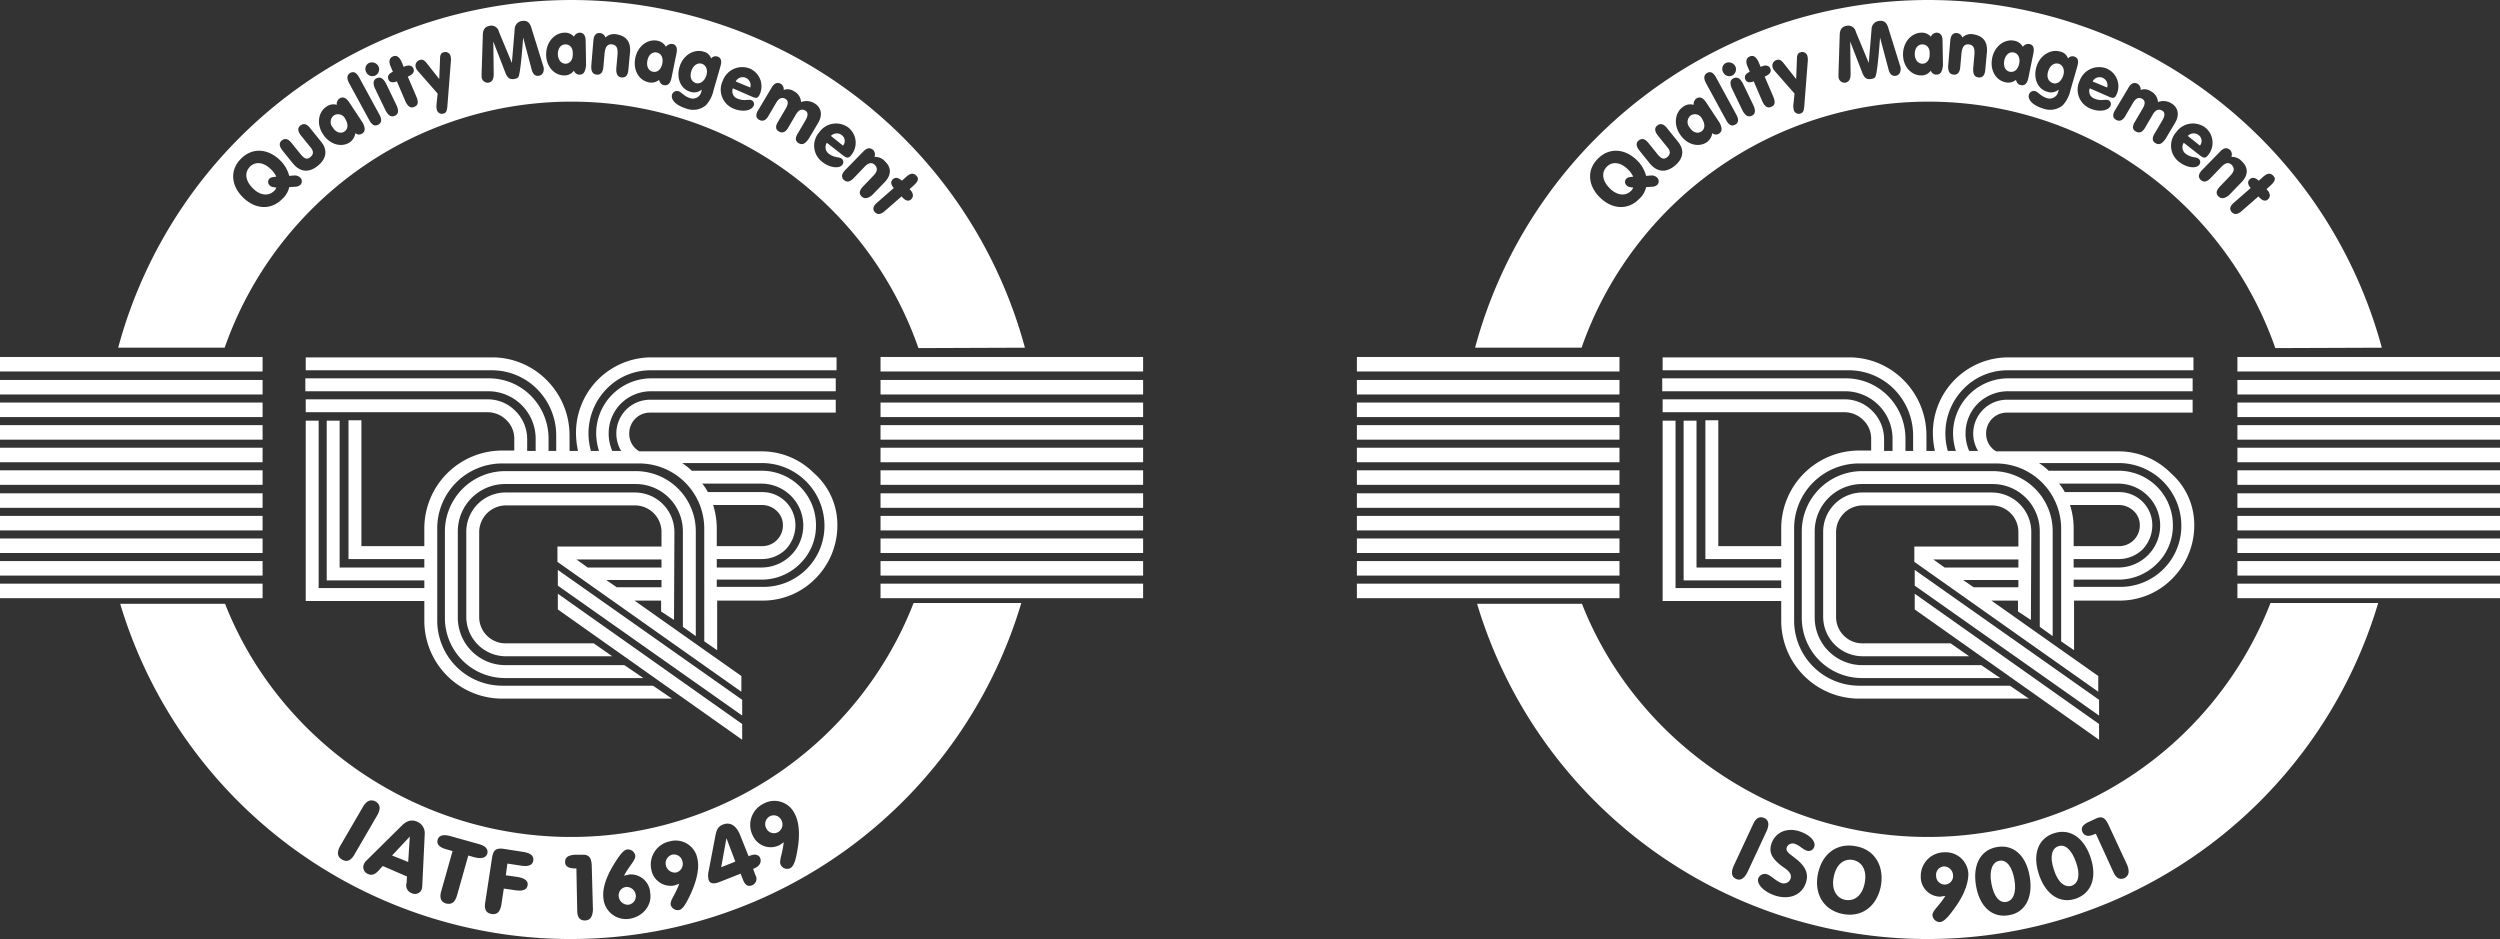 <svg id="b0bc36d0-5970-48be-9f6f-ea832c8cd4f5" data-name="Ebene 2" xmlns="http://www.w3.org/2000/svg" viewBox="0 0 619.8 232.8"><rect x="0" y="0" width="619.8" height="232.8" fill="#333333" stroke="none"/><defs><style>.b193d4ad-a3b4-4622-b6f8-8d038f86d936{fill:#fff;}</style></defs><title>footer-certifications-new</title><rect class="b193d4ad-a3b4-4622-b6f8-8d038f86d936" x="554.7" y="88.5" width="65.1" height="3.6"/><rect class="b193d4ad-a3b4-4622-b6f8-8d038f86d936" x="554.7" y="94.2" width="65.1" height="3.6"/><rect class="b193d4ad-a3b4-4622-b6f8-8d038f86d936" x="554.7" y="99.8" width="65.1" height="3.6"/><rect class="b193d4ad-a3b4-4622-b6f8-8d038f86d936" x="554.7" y="105.4" width="65.1" height="3.6"/><rect class="b193d4ad-a3b4-4622-b6f8-8d038f86d936" x="554.7" y="111" width="65.1" height="3.6"/><rect class="b193d4ad-a3b4-4622-b6f8-8d038f86d936" x="554.7" y="116.6" width="65.1" height="3.6"/><rect class="b193d4ad-a3b4-4622-b6f8-8d038f86d936" x="554.7" y="122.3" width="65.1" height="3.6"/><rect class="b193d4ad-a3b4-4622-b6f8-8d038f86d936" x="554.7" y="127.9" width="65.1" height="3.6"/><rect class="b193d4ad-a3b4-4622-b6f8-8d038f86d936" x="554.7" y="133.5" width="65.1" height="3.6"/><rect class="b193d4ad-a3b4-4622-b6f8-8d038f86d936" x="554.7" y="139.1" width="65.1" height="3.6"/><rect class="b193d4ad-a3b4-4622-b6f8-8d038f86d936" x="554.7" y="144.7" width="65.1" height="3.6"/><rect class="b193d4ad-a3b4-4622-b6f8-8d038f86d936" x="336.4" y="88.5" width="65.1" height="3.6"/><rect class="b193d4ad-a3b4-4622-b6f8-8d038f86d936" x="336.4" y="94.2" width="65.1" height="3.6"/><rect class="b193d4ad-a3b4-4622-b6f8-8d038f86d936" x="336.4" y="99.8" width="65.1" height="3.6"/><rect class="b193d4ad-a3b4-4622-b6f8-8d038f86d936" x="336.4" y="105.4" width="65.1" height="3.6"/><rect class="b193d4ad-a3b4-4622-b6f8-8d038f86d936" x="336.4" y="111" width="65.1" height="3.6"/><rect class="b193d4ad-a3b4-4622-b6f8-8d038f86d936" x="336.4" y="116.6" width="65.1" height="3.6"/><rect class="b193d4ad-a3b4-4622-b6f8-8d038f86d936" x="336.4" y="122.3" width="65.1" height="3.6"/><rect class="b193d4ad-a3b4-4622-b6f8-8d038f86d936" x="336.4" y="127.9" width="65.1" height="3.6"/><rect class="b193d4ad-a3b4-4622-b6f8-8d038f86d936" x="336.4" y="133.5" width="65.1" height="3.6"/><rect class="b193d4ad-a3b4-4622-b6f8-8d038f86d936" x="336.4" y="139.1" width="65.1" height="3.6"/><rect class="b193d4ad-a3b4-4622-b6f8-8d038f86d936" x="336.4" y="144.7" width="65.1" height="3.6"/><polygon class="b193d4ad-a3b4-4622-b6f8-8d038f86d936" points="520.4 183.4 520.4 179.5 474.7 147.2 474.7 151.1 520.4 183.4"/><path class="b193d4ad-a3b4-4622-b6f8-8d038f86d936" d="M495.9,168.1l-4.7-3.2H461.6a11.801,11.801,0,0,1-11.7-11.8V131.8A11.737,11.737,0,0,1,461.6,120h32.5a11.716,11.716,0,0,1,11.6,11.8v23.6l3.2,2.3V131.8a14.895,14.895,0,0,0-14.9-15H461.6a14.959,14.959,0,0,0-14.9,15v21.3a14.895,14.895,0,0,0,14.9,15h34.3Z"/><polygon class="b193d4ad-a3b4-4622-b6f8-8d038f86d936" points="520.4 177.4 520.4 173.5 474.7 141.3 474.7 145.2 520.4 177.4"/><path class="b193d4ad-a3b4-4622-b6f8-8d038f86d936" d="M500.4,135.5v-3.6a6.594,6.594,0,0,0-6.6-6.6h-32a6.659,6.659,0,0,0-6.6,6.6v21a6.531,6.531,0,0,0,6.6,6.6h21.8l4.6,3.2H461.8a9.816,9.816,0,0,1-9.8-9.8v-21a9.752,9.752,0,0,1,9.8-9.8h32a9.816,9.816,0,0,1,9.8,9.8l-.1,21.8-3.2-2.1v-2.7h-6.6l26.5,18.7v3.9l-45.6-32.2v-3.8h.1l25.7,0m0,8.3H486.7l2.6,1.8h11.1v-1.8m0-5.1H479.3l2.8,2h18.3v-2Z"/><path class="b193d4ad-a3b4-4622-b6f8-8d038f86d936" d="M544,130.3a18.615,18.615,0,0,1-5.5,13.2,18.231,18.231,0,0,1-13,5.4H514.2v12.3L511,159V131.1a16.155,16.155,0,0,0-16-16.2H460.8a16.091,16.091,0,0,0-16,16.2v22.7a16.155,16.155,0,0,0,16,16.2h37.5l4.7,3.2H460.8a19.312,19.312,0,0,1-19.2-19.4V149H412.2V104.3h3.2v41.5h26.2v-1.9H417.4V104.3h3.2v36.4h21v-2.1H422.8V104.2H426v31.2h15.6v-4.3a19.312,19.312,0,0,1,19.2-19.4h3.1v-2.9a6.345,6.345,0,0,0-2-4.7,6.595,6.595,0,0,0-4.6-1.9H412.2V99h45.1a9.61,9.61,0,0,1,6.9,2.9,9.837,9.837,0,0,1,2.9,7v2.9h2.1v-3A11.779,11.779,0,0,0,457.5,97H412.1V93.8h45.5A14.599,14.599,0,0,1,468,98.1a15.044,15.044,0,0,1,4.4,10.7v3h1.9V108a16.351,16.351,0,0,0-4.7-11.5,15.828,15.828,0,0,0-11.2-4.7H412.2V88.6h46.2a18.989,18.989,0,0,1,13.5,5.6,19.361,19.361,0,0,1,5.7,13.8v3.8h2.1a21.185,21.185,0,0,1-.5-4.4,18.716,18.716,0,0,1,18.5-18.8h46.1v3.2H497.7a15.127,15.127,0,0,0-10.8,4.5,15.744,15.744,0,0,0-4.6,11.1,16.116,16.116,0,0,0,.6,4.4h2a15.474,15.474,0,0,1-.7-4.3,13.68,13.68,0,0,1,13.5-13.7h45.9V97H497.7a10.64,10.64,0,0,0-7.3,3,10.425,10.425,0,0,0-3.1,7.5,10.699,10.699,0,0,0,.9,4.3h2.2a8.379,8.379,0,0,1,7.1-12.7h46.1v3.2H497.5a5.075,5.075,0,0,0-3.6,1.5,5.135,5.135,0,0,0-1.5,3.7,4.995,4.995,0,0,0,2.5,4.4h30.3a18.231,18.231,0,0,1,13,5.4A17.006,17.006,0,0,1,544,130.3M511.9,122h13.5a8.195,8.195,0,0,1,8.2,8.3,8.674,8.674,0,0,1-2.4,5.9,8.433,8.433,0,0,1-5.8,2.4H514.1v2.1h11.1a10.4,10.4,0,0,0-.1-20.8H510.5a12.78,12.78,0,0,1,1.4,2.1m2.2,9.1v4.3h11.3a5.121,5.121,0,0,0,5.1-5.1,4.754,4.754,0,0,0-1.5-3.6,5.334,5.334,0,0,0-3.6-1.5H513.2a19.162,19.162,0,0,1,.9,5.9m26.7-.8a15.535,15.535,0,0,0-15.4-15.5H505.5a15.451,15.451,0,0,1,2.4,1.9h17.3a13.486,13.486,0,0,1,13.5,13.5,13.135,13.135,0,0,1-4,9.6,13.386,13.386,0,0,1-9.5,3.9h-11.1v1.8H525.4A15.112,15.112,0,0,0,540.8,130.3Z"/><path class="b193d4ad-a3b4-4622-b6f8-8d038f86d936" d="M495.7,213.4c-1.7.3-2.6,2.3-2,5.6s2,4.9,3.7,4.6,2.6-2.3,2-5.6S497.4,213.1,495.7,213.4Z"/><path class="b193d4ad-a3b4-4622-b6f8-8d038f86d936" d="M482,214.8a2.088,2.088,0,0,0-2,2.3,2.156,2.156,0,0,0,2.2,2.2,2.088,2.088,0,0,0,2-2.3A2.285,2.285,0,0,0,482,214.8Z"/><path class="b193d4ad-a3b4-4622-b6f8-8d038f86d936" d="M459.4,213.2c-2.3-.4-4.2,1.1-4.8,4.3-.6,3,.7,5.2,2.9,5.6,2.3.4,4.2-1.1,4.8-4.2S461.7,213.7,459.4,213.2Z"/><path class="b193d4ad-a3b4-4622-b6f8-8d038f86d936" d="M510.3,209.8c-1.6.5-2.2,2.6-1.1,5.8,1,3.2,2.7,4.5,4.4,4,1.7-.6,2.2-2.7,1.1-5.8C513.6,210.6,511.9,209.2,510.3,209.8Z"/><path class="b193d4ad-a3b4-4622-b6f8-8d038f86d936" d="M562.9,149.5a91.092,91.092,0,0,1-84.9,58c-38.5,0-72.5-23.9-85.8-57.8h-26a116.581,116.581,0,0,0,223.4-.2ZM430.4,217.9c-1.1-.5-1.3-1.6-.6-3.2l4.8-10.3c.7-1.6,1.6-2.1,2.8-1.6,1.1.5,1.3,1.6.6,3.2l-4.8,10.3C432.4,217.8,431.5,218.4,430.4,217.9Zm19.4-8a1.458,1.458,0,0,1-2.1.9c-.8-.3-1.6-1.2-2.5-1.5a1.6,1.6,0,0,0-2.2.7c-.4,1.1.6,1.6,2.1,2.8,2.5,1.9,3.4,3.8,2.6,6.1-1,3-4.1,4.3-7.7,3.1-2.9-1-4.5-2.9-4.1-4.2a1.737,1.737,0,0,1,2.3-1c.9.3,1.9,1.5,3.4,2.1a1.776,1.776,0,0,0,2.3-1c.4-1.2-.4-2-1.9-3-2.6-1.9-3.6-3.5-2.8-5.8,1-2.8,3.9-4.1,7.2-2.9C448.9,207.1,450.2,208.7,449.8,209.9Zm16.5,9.8c-1,5-4.7,7.8-9.4,6.9s-7.2-4.9-6.2-9.9c1-5.1,4.8-7.8,9.4-6.9C464.7,210.6,467.2,214.6,466.3,219.7Zm18.1,5.7c-1.5,2.1-2.6,3.2-3.5,3.2a1.844,1.844,0,0,1-1.8-1.7c0-1.2,1.6-2.2,3.2-4.8-.5.1-.9.1-1.2.2a4.867,4.867,0,0,1-4.9-5,5.865,5.865,0,0,1,5.9-6,5.596,5.596,0,0,1,5.9,5.6C487.9,219.3,486.8,222.2,484.4,225.4Zm13.6,1.5c-4,.7-7.2-2-8.1-7.3s1.2-8.9,5.2-9.6,7.2,2,8.1,7.3S502,226.3,498,226.9Zm16.6-4.1c-3.8,1.3-7.4-.9-9.1-6s-.1-9,3.7-10.2c3.8-1.3,7.4.9,9.1,6S518.4,221.5,514.6,222.8Zm12.1-5.1c-1.2.5-2.1,0-2.8-1.6l-4.3-9.4-.3.1c-1.5.7-2.5.5-3-.5-.5-1.1.1-1.9,1.7-2.6l1.7-.8c1.4-.6,2.2-.2,3,1.5l4.7,10.1C528,216.1,527.8,217.1,526.7,217.7Z"/><path class="b193d4ad-a3b4-4622-b6f8-8d038f86d936" d="M419.2,28.6a2.045,2.045,0,0,0-.3,3c.8,1.3,2,1.6,2.9,1s1-1.8.2-3.1A1.948,1.948,0,0,0,419.2,28.6Z"/><path class="b193d4ad-a3b4-4622-b6f8-8d038f86d936" d="M545.1,33.5a2.016,2.016,0,0,0-2.7.2l3,2.4A1.802,1.802,0,0,0,545.1,33.5Z"/><path class="b193d4ad-a3b4-4622-b6f8-8d038f86d936" d="M476.6,11c-1.1,0-1.9.9-1.9,2.4s.9,2.4,1.9,2.4c1.1,0,1.9-1,1.8-2.5C478.5,11.9,477.7,11,476.6,11Z"/><path class="b193d4ad-a3b4-4622-b6f8-8d038f86d936" d="M521.3,19.3a1.921,1.921,0,0,0-2.5.9l3.6,1.5A1.984,1.984,0,0,0,521.3,19.3Z"/><path class="b193d4ad-a3b4-4622-b6f8-8d038f86d936" d="M499.2,13c-1-.2-2,.5-2.3,2s.3,2.6,1.4,2.8,2-.6,2.3-2C500.9,14.3,500.3,13.2,499.2,13Z"/><path class="b193d4ad-a3b4-4622-b6f8-8d038f86d936" d="M510.4,15.8c-1-.3-2.1.3-2.6,1.8s0,2.6,1.1,3,2.1-.4,2.6-1.8C512,17.3,511.4,16.1,510.4,15.8Z"/><path class="b193d4ad-a3b4-4622-b6f8-8d038f86d936" d="M478.1,0A116.486,116.486,0,0,0,365.7,86.2h26.4a91.098,91.098,0,0,1,172,.1l26.4-.1A116.6,116.6,0,0,0,478.1,0ZM427.9,15.6a1.834,1.834,0,0,1,2.3.8,1.73,1.73,0,0,1-.7,2.3,1.681,1.681,0,0,1-2.3-.8A1.646,1.646,0,0,1,427.9,15.6Zm-17,30.2a1.978,1.978,0,0,1-1.4.5l-1.4.1a5.466,5.466,0,0,1-1.7,2.9c-2.7,2.8-6.6,2.7-9.7-.3s-3.3-6.9-.6-9.6c2.7-2.8,6.6-2.7,9.7.3a8.273,8.273,0,0,1,2.3,3.9l1.3-.1a1.978,1.978,0,0,1,1.4.5A1.267,1.267,0,0,1,410.9,45.8Zm4.3-4.7c-2.2,1.8-4.4,1.6-6.2-.6l-2.5-3.1c-.9-1.1-1-2-.2-2.6s1.6-.4,2.5.8l2.1,2.6c.9,1.1,1.6,1.5,2.5.7s.7-1.6-.2-2.6l-2.1-2.6c-.9-1.1-1-2-.2-2.6s1.6-.4,2.5.8l2.5,3.1C417.7,37.1,417.4,39.3,415.2,41.1Zm11-8a1.364,1.364,0,0,1-1.7-.1,3.344,3.344,0,0,1-1.4,2.3c-2,1.3-4.9.6-6.6-2-1.7-2.5-1.2-5.6.9-6.9a2.849,2.849,0,0,1,2.5-.4,1.643,1.643,0,0,1,.7-1.6c.8-.5,1.6-.2,2.4,1l3.3,5C427,31.7,427,32.6,426.2,33.1Zm4-2.2c-.9.5-1.6.1-2.3-1.2l-4.9-9c-.7-1.3-.6-2.1.2-2.6.9-.5,1.6-.1,2.3,1.2l4.9,9C431.1,29.5,431.1,30.4,430.2,30.9Zm4.1-2.2c-.9.4-1.6,0-2.3-1.3l-2.6-5.4c-.6-1.3-.5-2.2.4-2.6s1.6,0,2.3,1.3l2.6,5.4C435.3,27.4,435.2,28.3,434.3,28.7Zm4.8-2.2c-.9.4-1.6-.1-2.2-1.4l-2.1-4.9h-.1c-1,.4-1.7.2-2-.5-.3-.8,0-1.4,1.1-1.9l-.5-1.2c-.6-1.3-.4-2.2.5-2.6s1.6.1,2.2,1.4l.5,1.2.2-.1c1.1-.5,1.9-.2,2.2.5.3.8-.1,1.4-1.2,1.9l-.2.1,2.1,4.9C440.2,25.3,440.1,26.1,439.1,26.5Zm8.2,0c-.1.8-.2,1.4-.8,1.6a1.282,1.282,0,0,1-1.8-.9,3.751,3.751,0,0,1-.1-1.1l.3-2.9-5-5.7a2.507,2.507,0,0,1-.4-.7,1.446,1.446,0,0,1,.9-1.9c.8-.3,1.3.1,1.9.9l3,3.8.2-5.1c0-.9.3-1.4.8-1.5a1.313,1.313,0,0,1,1.8.9,3.751,3.751,0,0,1,.1,1.1Zm22.6-7.7c-.8.1-1.4-.4-1.7-1.6l-2.1-7.9c-.4,5.6-.8,8.8-1.1,9.6-.2.5-.6.6-1.2.7-1,.1-1.5-.2-2-1.3l-3.1-8,.1,8c0,1.4-.4,2-1.3,2.2a1.539,1.539,0,0,1-1.7-1.4v-.9l.3-9.4c0-1.4.5-2.2,1.7-2.4a1.905,1.905,0,0,1,2.3,1.5l3.2,7.7.7-8.3a2.072,2.072,0,0,1,1.8-2.1c1.3-.2,2,.4,2.4,1.9l2.8,9a4.077,4.077,0,0,1,.2.7C471.3,18,470.8,18.7,469.9,18.8Zm10.2-.3a1.379,1.379,0,0,1-1.4-1,2.851,2.851,0,0,1-2.4,1.2c-2.4,0-4.5-2.1-4.5-5.2,0-3,2-5.3,4.5-5.4a2.965,2.965,0,0,1,2.4,1,1.611,1.611,0,0,1,1.4-1q1.5,0,1.5,2.1l.1,6C481.5,17.8,481.1,18.5,480.1,18.5Zm12.5-5.6-.4,4.3c-.1,1.5-.7,2.1-1.7,2s-1.4-.9-1.3-2.3l.3-3.4c.1-1.6-.2-2.3-1.4-2.5-1.1-.1-1.6.6-1.8,2.1l-.3,3.4c-.1,1.5-.7,2.1-1.7,2s-1.4-.9-1.3-2.3l.5-6c.1-1.5.7-2.1,1.7-2a1.599,1.599,0,0,1,1.3,1.1,3.066,3.066,0,0,1,2.7-.8C491.7,8.9,492.8,10.4,492.6,12.9Zm8.4,8.2c-.6-.1-1-.5-1.2-1.3a2.958,2.958,0,0,1-2.6.6c-2.4-.5-3.9-3-3.3-6s3.1-4.8,5.5-4.3a2.996,2.996,0,0,1,2.1,1.5,1.731,1.731,0,0,1,1.6-.7c1,.2,1.3,1,1,2.4l-1.2,5.9C502.6,20.7,502,21.3,501,21.1Zm12.3,1.3a7.962,7.962,0,0,1-1.9,3.7,4.909,4.909,0,0,1-4.9.8c-2.6-.8-3.8-2.2-3.5-3.4a1.284,1.284,0,0,1,1.6-.9c.7.2,1.3,1.2,2.8,1.7a2.158,2.158,0,0,0,2.9-1.7c0-.1.1-.2.1-.4a2.968,2.968,0,0,1-3,.5c-2.2-.7-3.4-3.3-2.5-6.2s3.6-4.4,5.9-3.7a2.54,2.54,0,0,1,1.9,1.7,1.412,1.412,0,0,1,1.5-.5c1,.3,1.2,1.1.8,2.5Zm6.1,2.1c1.4.6,2.6.1,3.2.3a1.031,1.031,0,0,1,.6,1.5c-.5,1.1-2.7,1.6-5,.6a5.061,5.061,0,0,1-2.6-6.9,5.119,5.119,0,0,1,6.7-3,4.787,4.787,0,0,1,2.4,6.5c-.4.9-.9.9-1.8.5l-4.8-2.1A1.941,1.941,0,0,0,519.4,24.5Zm15,11c-.9-.5-.9-1.4-.1-2.6L536,30c.8-1.3.8-2.2,0-2.6q-1.35-.75-2.4,1.2l-1.7,2.9c-.7,1.3-1.5,1.6-2.4,1.1s-.9-1.4-.1-2.6l1.7-2.9c.8-1.3.8-2.1,0-2.6q-1.35-.75-2.4,1.2L527,28.6c-.7,1.3-1.5,1.6-2.4,1.1s-.9-1.4-.1-2.6l3.1-5.2c.7-1.3,1.5-1.6,2.4-1.1a1.579,1.579,0,0,1,.7,1.5,2.772,2.772,0,0,1,2.5.3,3.231,3.231,0,0,1,1.8,2.7,3.798,3.798,0,0,1,3.3.3c1.7,1,2.2,2.9.8,5.1l-2.2,3.7C536,35.7,535.3,36,534.4,35.5Zm5.8,4.6a5.023,5.023,0,0,1-.7-7.3,5.102,5.102,0,0,1,7.2-1.2,4.816,4.816,0,0,1,.7,6.9c-.6.8-1.1.7-1.9.1l-4.1-3.2a2.001,2.001,0,0,0,.6,2.8c1.2.9,2.5.7,3,1.1a1.051,1.051,0,0,1,.2,1.6C544.5,41.8,542.2,41.7,540.2,40.1Zm9.8,8.6c-.7-.7-.6-1.5.5-2.6l2.3-2.4c1.1-1.1,1.3-1.9.5-2.8-.8-.8-1.7-.5-2.7.6l-2.4,2.5c-1,1.1-1.8,1.3-2.6.6-.7-.7-.6-1.5.5-2.6l4.2-4.3c1-1.1,1.8-1.2,2.6-.5a1.608,1.608,0,0,1,.3,1.7,3.211,3.211,0,0,1,2.6,1.1c1.7,1.6,1.6,3.5-.2,5.3l-3,3.1C551.6,49.2,550.7,49.4,550,48.7ZM562.9,46l-1,.9.2.2c.8.9.8,1.7.2,2.3s-1.4.4-2.2-.5l-.2-.2-4,3.5c-1.1,1-1.9,1.1-2.6.4-.7-.8-.4-1.6.7-2.5l4-3.5-.1-.1c-.7-.8-.7-1.6-.1-2.1s1.3-.4,2.2.4l1-.9c1.1-1,1.9-1.1,2.6-.3C564.3,44.2,564,45,562.9,46Z"/><path class="b193d4ad-a3b4-4622-b6f8-8d038f86d936" d="M403.3,46a1.155,1.155,0,0,1-.1-1.7c.4-.4.9-.4,1.7-.5a5.936,5.936,0,0,0-1.3-1.8c-1.9-1.9-4-2-5.3-.6s-1.1,3.4.8,5.3c1.8,1.8,3.9,2,5.3.6a2.177,2.177,0,0,0,.5-.8C404.2,46.4,403.7,46.4,403.3,46Z"/><rect class="b193d4ad-a3b4-4622-b6f8-8d038f86d936" x="218.3" y="88.5" width="65.1" height="3.6"/><rect class="b193d4ad-a3b4-4622-b6f8-8d038f86d936" x="218.3" y="94.2" width="65.1" height="3.6"/><rect class="b193d4ad-a3b4-4622-b6f8-8d038f86d936" x="218.3" y="99.8" width="65.1" height="3.6"/><rect class="b193d4ad-a3b4-4622-b6f8-8d038f86d936" x="218.3" y="105.4" width="65.1" height="3.6"/><rect class="b193d4ad-a3b4-4622-b6f8-8d038f86d936" x="218.3" y="111" width="65.1" height="3.6"/><rect class="b193d4ad-a3b4-4622-b6f8-8d038f86d936" x="218.3" y="116.6" width="65.1" height="3.6"/><rect class="b193d4ad-a3b4-4622-b6f8-8d038f86d936" x="218.3" y="122.3" width="65.1" height="3.6"/><rect class="b193d4ad-a3b4-4622-b6f8-8d038f86d936" x="218.3" y="127.9" width="65.1" height="3.6"/><rect class="b193d4ad-a3b4-4622-b6f8-8d038f86d936" x="218.3" y="133.5" width="65.1" height="3.6"/><rect class="b193d4ad-a3b4-4622-b6f8-8d038f86d936" x="218.3" y="139.1" width="65.1" height="3.6"/><rect class="b193d4ad-a3b4-4622-b6f8-8d038f86d936" x="218.3" y="144.7" width="65.1" height="3.6"/><rect class="b193d4ad-a3b4-4622-b6f8-8d038f86d936" y="88.5" width="65.1" height="3.6"/><rect class="b193d4ad-a3b4-4622-b6f8-8d038f86d936" y="94.2" width="65.1" height="3.6"/><rect class="b193d4ad-a3b4-4622-b6f8-8d038f86d936" y="99.8" width="65.1" height="3.6"/><rect class="b193d4ad-a3b4-4622-b6f8-8d038f86d936" y="105.4" width="65.1" height="3.6"/><rect class="b193d4ad-a3b4-4622-b6f8-8d038f86d936" y="111" width="65.1" height="3.6"/><rect class="b193d4ad-a3b4-4622-b6f8-8d038f86d936" y="116.6" width="65.1" height="3.6"/><rect class="b193d4ad-a3b4-4622-b6f8-8d038f86d936" y="122.3" width="65.1" height="3.6"/><rect class="b193d4ad-a3b4-4622-b6f8-8d038f86d936" y="127.9" width="65.1" height="3.6"/><rect class="b193d4ad-a3b4-4622-b6f8-8d038f86d936" y="133.5" width="65.1" height="3.6"/><rect class="b193d4ad-a3b4-4622-b6f8-8d038f86d936" y="139.1" width="65.1" height="3.6"/><rect class="b193d4ad-a3b4-4622-b6f8-8d038f86d936" y="144.7" width="65.1" height="3.6"/><polygon class="b193d4ad-a3b4-4622-b6f8-8d038f86d936" points="184 183.4 184 179.5 138.3 147.2 138.3 151.1 184 183.4"/><path class="b193d4ad-a3b4-4622-b6f8-8d038f86d936" d="M159.5,168.1l-4.7-3.2H125.2a11.801,11.801,0,0,1-11.7-11.8V131.8A11.737,11.737,0,0,1,125.2,120h32.5a11.716,11.716,0,0,1,11.6,11.8v23.6l3.2,2.3V131.8a14.895,14.895,0,0,0-14.9-15H125.2a14.959,14.959,0,0,0-14.9,15v21.3a14.895,14.895,0,0,0,14.9,15h34.3Z"/><polygon class="b193d4ad-a3b4-4622-b6f8-8d038f86d936" points="184 177.4 184 173.5 138.3 141.3 138.3 145.2 184 177.4"/><path class="b193d4ad-a3b4-4622-b6f8-8d038f86d936" d="M164,135.5v-3.6a6.594,6.594,0,0,0-6.6-6.6h-32a6.659,6.659,0,0,0-6.6,6.6v21a6.531,6.531,0,0,0,6.6,6.6h21.8l4.6,3.2H125.4a9.816,9.816,0,0,1-9.8-9.8v-21a9.752,9.752,0,0,1,9.8-9.8h32a9.816,9.816,0,0,1,9.8,9.8l-.1,21.8-3.2-2.1v-2.7h-6.6l26.5,18.7v3.9l-45.6-32.2v-3.8h.1l25.7,0m0,8.3H150.3l2.6,1.8H164v-1.8m0-5.1H142.9l2.8,2H164l0-2Z"/><path class="b193d4ad-a3b4-4622-b6f8-8d038f86d936" d="M207.6,130.3a18.615,18.615,0,0,1-5.5,13.2,18.231,18.231,0,0,1-13,5.4H177.8v12.3l-3.2-2.2V131.1a16.155,16.155,0,0,0-16-16.2H124.4a16.091,16.091,0,0,0-16,16.2v22.7a16.155,16.155,0,0,0,16,16.2h37.5l4.7,3.2H124.4a19.312,19.312,0,0,1-19.2-19.4V149H75.8V104.3H79v41.5h26.2v-1.9H81V104.3h3.2v36.4h21v-2.1H86.4V104.2h3.2v31.2h15.6v-4.3a19.312,19.312,0,0,1,19.2-19.4h3.1v-2.9a6.345,6.345,0,0,0-2-4.7,6.595,6.595,0,0,0-4.6-1.9H75.8V99h45.1a9.61,9.61,0,0,1,6.9,2.9,9.837,9.837,0,0,1,2.9,7v2.9h2.1v-3A11.779,11.779,0,0,0,121.1,97H75.7V93.8h45.5a14.599,14.599,0,0,1,10.4,4.3,15.044,15.044,0,0,1,4.4,10.7v3h1.9V108a16.351,16.351,0,0,0-4.7-11.5A15.828,15.828,0,0,0,122,91.8H75.8V88.6H122a18.989,18.989,0,0,1,13.5,5.6,19.361,19.361,0,0,1,5.7,13.8v3.8h2.1a21.185,21.185,0,0,1-.5-4.4,18.716,18.716,0,0,1,18.5-18.8h46.1v3.2H161.3a15.127,15.127,0,0,0-10.8,4.5,15.744,15.744,0,0,0-4.6,11.1,16.115,16.115,0,0,0,.6,4.4h2a15.475,15.475,0,0,1-.7-4.3,13.68,13.68,0,0,1,13.5-13.7h45.9V97H161.3a10.64,10.64,0,0,0-7.3,3,10.425,10.425,0,0,0-3.1,7.5,10.699,10.699,0,0,0,.9,4.3H154a8.379,8.379,0,0,1,7.1-12.7h46.1v3.2H161.1a5.075,5.075,0,0,0-3.6,1.5,5.135,5.135,0,0,0-1.5,3.7,4.994,4.994,0,0,0,2.5,4.4h30.3a18.231,18.231,0,0,1,13,5.4,17.006,17.006,0,0,1,5.8,13M175.5,122H189a8.195,8.195,0,0,1,8.2,8.3,8.674,8.674,0,0,1-2.4,5.9,8.433,8.433,0,0,1-5.8,2.4H177.7v2.1h11.1a10.4,10.4,0,0,0-.1-20.8H174.1a12.779,12.779,0,0,1,1.4,2.1m2.2,9.1v4.3H189a5.121,5.121,0,0,0,5.1-5.1,4.754,4.754,0,0,0-1.5-3.6,5.334,5.334,0,0,0-3.6-1.5H176.8a19.162,19.162,0,0,1,.9,5.9m26.7-.8A15.535,15.535,0,0,0,189,114.8H169.1a15.451,15.451,0,0,1,2.4,1.9h17.3a13.486,13.486,0,0,1,13.5,13.5,13.135,13.135,0,0,1-4,9.6,13.386,13.386,0,0,1-9.5,3.9H177.7v1.8H189A15.112,15.112,0,0,0,204.4,130.3Z"/><polygon class="b193d4ad-a3b4-4622-b6f8-8d038f86d936" points="178.8 215 182.3 213.6 180.1 207.8 178.8 215"/><polygon class="b193d4ad-a3b4-4622-b6f8-8d038f86d936" points="101.2 213.7 101.6 207.4 97.2 212.1 101.2 213.7"/><path class="b193d4ad-a3b4-4622-b6f8-8d038f86d936" d="M155.2,219.9a2.083,2.083,0,0,0-1.8,2.4,2.292,2.292,0,0,0,2.4,2,2.127,2.127,0,0,0,1.8-2.5A2.274,2.274,0,0,0,155.2,219.9Z"/><path class="b193d4ad-a3b4-4622-b6f8-8d038f86d936" d="M166.6,211.9a2.225,2.225,0,0,0-1.5,2.7,2.299,2.299,0,0,0,2.6,1.7,2.225,2.225,0,0,0,1.5-2.7A2.14,2.14,0,0,0,166.6,211.9Z"/><path class="b193d4ad-a3b4-4622-b6f8-8d038f86d936" d="M190.8,202.4a2.206,2.206,0,0,0-.8,3,2.09,2.09,0,0,0,2.9.9,2.206,2.206,0,0,0,.8-3A2.09,2.09,0,0,0,190.8,202.4Z"/><path class="b193d4ad-a3b4-4622-b6f8-8d038f86d936" d="M226.5,149.5a91.092,91.092,0,0,1-84.9,58c-38.5,0-72.5-23.9-85.8-57.8h-26a116.581,116.581,0,0,0,223.4-.2ZM84.8,213.1c-1.2-.7-1.3-1.8-.5-3.3L90,200c.9-1.5,1.9-1.9,3.1-1.3,1.2.7,1.3,1.8.5,3.3l-5.7,9.8C87,213.4,86,213.8,84.8,213.1Zm19.9,6.3a3.729,3.729,0,0,1-.2,1.2,1.797,1.797,0,0,1-2.5.8,2.01,2.01,0,0,1-1.2-2.5l.1-1.6-6-2.6L93.7,216c-.8.8-1.6,1.1-2.4.7a1.811,1.811,0,0,1-1.1-2.4,2.362,2.362,0,0,1,.6-.9l8.8-8.7c1.2-1.2,2.4-1.6,3.8-1a3.087,3.087,0,0,1,1.9,3.1Zm12.8-6.9-1.4-.4-2.8,9.9c-.5,1.7-1.3,2.3-2.7,2-1.3-.4-1.7-1.4-1.2-3.1l2.8-9.9-1.4-.4c-1.9-.5-2.6-1.3-2.3-2.4s1.4-1.4,3.2-.9l6.8,1.9c1.9.5,2.6,1.3,2.3,2.5C120.4,212.7,119.3,213,117.5,212.5Zm14.7.9c-.2,1.1-1.2,1.5-3.1,1.2l-3.3-.5-.4,2.9,2.8.4c1.9.3,2.8,1,2.6,2.1s-1.2,1.5-3.1,1.2l-2.8-.4-.6,4c-.3,1.7-1,2.5-2.4,2.3s-1.9-1.2-1.6-2.9l1.7-11.1c.3-1.8.9-2.5,3.2-2.1l4.5.7C131.6,211.5,132.4,212.2,132.2,213.4ZM145,228.2c-1.3,0-1.9-.8-1.9-2.6l-.2-10.3h-.3c-1.6,0-2.5-.5-2.5-1.6,0-1.2.8-1.7,2.6-1.8h1.8c1.5,0,2.1.7,2.2,2.6l.3,11.1C146.9,227.3,146.3,228.2,145,228.2Zm11-.4a5.616,5.616,0,0,1-6.4-5.1c-.3-2.3.6-5.2,2.7-8.6,1.4-2.2,2.3-3.4,3.2-3.5a1.867,1.867,0,0,1,2,1.5c.1,1.2-1.4,2.4-2.8,5,.5-.1.9-.2,1.3-.3a4.816,4.816,0,0,1,5.2,4.6C161.7,224.4,159.4,227.3,156,227.8Zm15.2-6.1c-1.1,2.3-1.9,3.7-2.8,3.9a1.831,1.831,0,0,1-2.1-1.2c-.3-1.1,1.1-2.5,2.1-5.3-.5.2-.9.3-1.1.4a4.851,4.851,0,0,1-5.8-3.8,5.866,5.866,0,0,1,4.5-7.1,5.464,5.464,0,0,1,6.9,4.3C173.4,215,172.9,218,171.2,221.7Zm15.8-6.4-.3.1.6,1.6a1.71,1.71,0,0,1-.9,2.5c-1,.4-1.7-.1-2.2-1.4l-.6-1.5-5.3,2.1c-1.4.5-2.2.4-2.6-.5a4.483,4.483,0,0,1,0-2.3l1.7-8.9c.3-1.5.8-2.2,1.9-2.6,1.6-.6,3.1.1,4.1,2.4l2.2,5.5c.2-.1.3-.2.5-.2,1.2-.5,2.1-.1,2.4.7C188.8,213.9,188.3,214.7,187,215.3Zm10.7-4.6c-.4,2.5-.9,4-1.7,4.5a1.787,1.787,0,0,1-2.4-.7c-.6-1,.4-2.7.7-5.7a9.826,9.826,0,0,1-1,.7,4.847,4.847,0,0,1-6.6-2.2,5.844,5.844,0,0,1,2.5-8,5.564,5.564,0,0,1,7.8,2.4C198.1,203.7,198.4,206.8,197.7,210.7Z"/><path class="b193d4ad-a3b4-4622-b6f8-8d038f86d936" d="M174,15.8c-1-.3-2.1.3-2.6,1.8s0,2.6,1.1,3c1,.3,2.1-.4,2.6-1.8C175.6,17.3,175,16.1,174,15.8Z"/><path class="b193d4ad-a3b4-4622-b6f8-8d038f86d936" d="M184.9,19.3a1.921,1.921,0,0,0-2.5.9l3.6,1.5A1.984,1.984,0,0,0,184.9,19.3Z"/><path class="b193d4ad-a3b4-4622-b6f8-8d038f86d936" d="M82.8,28.6a2.045,2.045,0,0,0-.3,3c.8,1.3,2,1.6,2.9,1s1-1.8.2-3.1A1.948,1.948,0,0,0,82.8,28.6Z"/><path class="b193d4ad-a3b4-4622-b6f8-8d038f86d936" d="M162.8,13c-1-.2-2,.5-2.3,2s.3,2.6,1.4,2.8,2-.6,2.3-2C164.5,14.3,163.9,13.2,162.8,13Z"/><path class="b193d4ad-a3b4-4622-b6f8-8d038f86d936" d="M141.7,0A116.485,116.485,0,0,0,29.3,86.2H55.7a91.098,91.098,0,0,1,172,.1l26.4-.1A116.6,116.6,0,0,0,141.7,0ZM91.5,15.6a1.834,1.834,0,0,1,2.3.8,1.73,1.73,0,0,1-.7,2.3,1.681,1.681,0,0,1-2.3-.8A1.646,1.646,0,0,1,91.5,15.6Zm-17,30.2a1.978,1.978,0,0,1-1.4.5l-1.4.1A5.466,5.466,0,0,1,70,49.3c-2.7,2.8-6.6,2.7-9.7-.3s-3.3-6.9-.6-9.6c2.7-2.8,6.6-2.7,9.7.3a8.273,8.273,0,0,1,2.3,3.9l1.3-.1a1.978,1.978,0,0,1,1.4.5A1.267,1.267,0,0,1,74.5,45.8Zm4.3-4.7c-2.2,1.8-4.4,1.6-6.2-.6l-2.5-3.1c-.9-1.1-1-2-.2-2.6s1.6-.4,2.5.8l2.1,2.6c.9,1.1,1.6,1.5,2.5.7s.7-1.6-.2-2.6l-2.1-2.6c-.9-1.1-1-2-.2-2.6s1.6-.4,2.5.8l2.5,3.1C81.3,37.1,81,39.3,78.8,41.1Zm11-8a1.364,1.364,0,0,1-1.7-.1,3.344,3.344,0,0,1-1.4,2.3c-2,1.3-4.9.6-6.6-2-1.7-2.5-1.2-5.6.9-6.9a2.849,2.849,0,0,1,2.5-.4,1.643,1.643,0,0,1,.7-1.6c.8-.5,1.6-.2,2.4,1l3.3,5C90.6,31.7,90.6,32.6,89.8,33.1Zm4-2.2c-.9.5-1.6.1-2.3-1.2l-4.9-9c-.7-1.3-.6-2.1.2-2.6.9-.5,1.6-.1,2.3,1.2l4.9,9C94.7,29.5,94.7,30.4,93.8,30.9Zm4.1-2.2c-.9.4-1.6,0-2.3-1.3L93,22c-.6-1.3-.5-2.2.4-2.6s1.6,0,2.3,1.3l2.6,5.4C98.9,27.4,98.8,28.3,97.9,28.7Zm4.8-2.2c-.9.4-1.6-.1-2.2-1.4l-2.1-4.9h-.1c-1,.4-1.7.2-2-.5-.3-.8,0-1.4,1.1-1.9l-.5-1.2c-.6-1.3-.4-2.2.5-2.6s1.6.1,2.2,1.4l.5,1.2.2-.1c1.1-.5,1.9-.2,2.2.5.3.8-.1,1.4-1.2,1.9l-.2.1,2.1,4.9C103.8,25.3,103.7,26.1,102.7,26.5Zm8.2,0c-.1.8-.2,1.4-.8,1.6a1.282,1.282,0,0,1-1.8-.9,3.749,3.749,0,0,1-.1-1.1l.3-2.9-5-5.7a2.506,2.506,0,0,1-.4-.7,1.446,1.446,0,0,1,.9-1.9c.8-.3,1.3.1,1.9.9l3,3.8.2-5.1c0-.9.3-1.4.8-1.5a1.313,1.313,0,0,1,1.8.9,3.749,3.749,0,0,1,.1,1.1Zm22.6-7.7c-.8.1-1.4-.4-1.7-1.6l-2.1-7.9c-.4,5.6-.8,8.8-1.1,9.6-.2.5-.6.6-1.2.7-1,.1-1.5-.2-2-1.3l-3.1-8,.1,8c0,1.4-.4,2-1.3,2.2a1.539,1.539,0,0,1-1.7-1.4v-.9l.3-9.4c0-1.4.5-2.2,1.7-2.4a1.905,1.905,0,0,1,2.3,1.5l3.2,7.7.7-8.3a2.072,2.072,0,0,1,1.8-2.1c1.3-.2,2,.4,2.4,1.9l2.8,9a4.076,4.076,0,0,1,.2.7C134.9,18,134.4,18.7,133.5,18.8Zm10.2-.3a1.379,1.379,0,0,1-1.4-1,2.851,2.851,0,0,1-2.4,1.2c-2.4,0-4.5-2.1-4.5-5.2,0-3,2-5.3,4.5-5.4a2.965,2.965,0,0,1,2.4,1,1.611,1.611,0,0,1,1.4-1q1.5,0,1.5,2.1l.1,6C145.1,17.8,144.7,18.5,143.7,18.5Zm12.5-5.6-.4,4.3c-.1,1.5-.7,2.1-1.7,2s-1.4-.9-1.3-2.3l.3-3.4c.1-1.6-.2-2.3-1.4-2.5-1.1-.1-1.6.6-1.8,2.1l-.3,3.4c-.1,1.5-.7,2.1-1.7,2s-1.4-.9-1.3-2.3l.5-6c.1-1.5.7-2.1,1.7-2a1.599,1.599,0,0,1,1.3,1.1,3.066,3.066,0,0,1,2.7-.8C155.3,8.9,156.4,10.4,156.2,12.9Zm8.4,8.2c-.6-.1-1-.5-1.2-1.3a2.958,2.958,0,0,1-2.6.6c-2.4-.5-3.9-3-3.3-6s3.1-4.8,5.5-4.3a2.996,2.996,0,0,1,2.1,1.5,1.731,1.731,0,0,1,1.6-.7c1,.2,1.3,1,1,2.4l-1.2,5.9C166.2,20.7,165.6,21.3,164.6,21.1Zm12.3,1.3a7.963,7.963,0,0,1-1.9,3.7,4.909,4.909,0,0,1-4.9.8c-2.6-.8-3.8-2.2-3.5-3.4a1.284,1.284,0,0,1,1.6-.9c.7.2,1.3,1.2,2.8,1.7a2.158,2.158,0,0,0,2.9-1.7c0-.1.1-.2.1-.4a2.968,2.968,0,0,1-3,.5c-2.2-.7-3.4-3.3-2.5-6.2s3.6-4.4,5.9-3.7a2.539,2.539,0,0,1,1.9,1.7,1.412,1.412,0,0,1,1.5-.5c1,.3,1.2,1.1.8,2.5Zm6.1,2.1c1.4.6,2.6.1,3.2.3a1.031,1.031,0,0,1,.6,1.5c-.5,1.1-2.7,1.6-5,.6a5.061,5.061,0,0,1-2.6-6.9,5.119,5.119,0,0,1,6.7-3,4.787,4.787,0,0,1,2.4,6.5c-.4.9-.9.9-1.8.5l-4.8-2.1A1.941,1.941,0,0,0,183,24.5Zm15,11c-.9-.5-.9-1.4-.1-2.6l1.7-2.9c.8-1.3.8-2.2,0-2.6q-1.35-.75-2.4,1.2l-1.7,2.9c-.7,1.3-1.5,1.6-2.4,1.1s-.9-1.4-.1-2.6l1.7-2.9c.8-1.3.8-2.1,0-2.6q-1.35-.75-2.4,1.2l-1.7,2.9c-.7,1.3-1.5,1.6-2.4,1.1s-.9-1.4-.1-2.6l3.1-5.2c.7-1.3,1.5-1.6,2.4-1.1a1.579,1.579,0,0,1,.7,1.5,2.772,2.772,0,0,1,2.5.3,3.231,3.231,0,0,1,1.8,2.7,3.798,3.798,0,0,1,3.3.3c1.7,1,2.2,2.9.8,5.1l-2.2,3.7C199.6,35.7,198.9,36,198,35.5Zm5.8,4.6a5.023,5.023,0,0,1-.7-7.3,5.102,5.102,0,0,1,7.2-1.2,4.816,4.816,0,0,1,.7,6.9c-.6.8-1.1.7-1.9.1L205,35.4a2.001,2.001,0,0,0,.6,2.8c1.2.9,2.5.7,3,1.1a1.051,1.051,0,0,1,.2,1.6C208.1,41.8,205.8,41.7,203.8,40.1Zm9.8,8.6c-.7-.7-.6-1.5.5-2.6l2.3-2.4c1.1-1.1,1.3-1.9.5-2.8-.8-.8-1.7-.5-2.7.6L211.8,44c-1,1.1-1.8,1.3-2.6.6-.7-.7-.6-1.5.5-2.6l4.2-4.3c1-1.1,1.8-1.2,2.6-.5a1.608,1.608,0,0,1,.3,1.7,3.211,3.211,0,0,1,2.6,1.1c1.7,1.6,1.6,3.5-.2,5.3l-3,3.1C215.2,49.2,214.3,49.4,213.6,48.7ZM226.5,46l-1,.9.2.2c.8.9.8,1.7.2,2.3s-1.4.4-2.2-.5l-.2-.2-4,3.5c-1.1,1-1.9,1.1-2.6.4-.7-.8-.4-1.6.7-2.5l4-3.5-.1-.1c-.7-.8-.7-1.6-.1-2.1s1.3-.4,2.2.4l1-.9c1.1-1,1.9-1.1,2.6-.3C227.9,44.2,227.6,45,226.5,46Z"/><path class="b193d4ad-a3b4-4622-b6f8-8d038f86d936" d="M66.9,46a1.155,1.155,0,0,1-.1-1.7c.4-.4.9-.4,1.7-.5A5.936,5.936,0,0,0,67.2,42c-1.9-1.9-4-2-5.3-.6s-1.1,3.4.8,5.3c1.8,1.8,3.9,2,5.3.6a2.178,2.178,0,0,0,.5-.8C67.8,46.4,67.3,46.4,66.9,46Z"/><path class="b193d4ad-a3b4-4622-b6f8-8d038f86d936" d="M140.2,11c-1.1,0-1.9.9-1.9,2.4s.9,2.4,1.9,2.4c1.1,0,1.9-1,1.8-2.5C142.1,11.9,141.3,11,140.2,11Z"/><path class="b193d4ad-a3b4-4622-b6f8-8d038f86d936" d="M208.7,33.5a2.016,2.016,0,0,0-2.7.2l3,2.4A1.802,1.802,0,0,0,208.7,33.5Z"/></svg>
